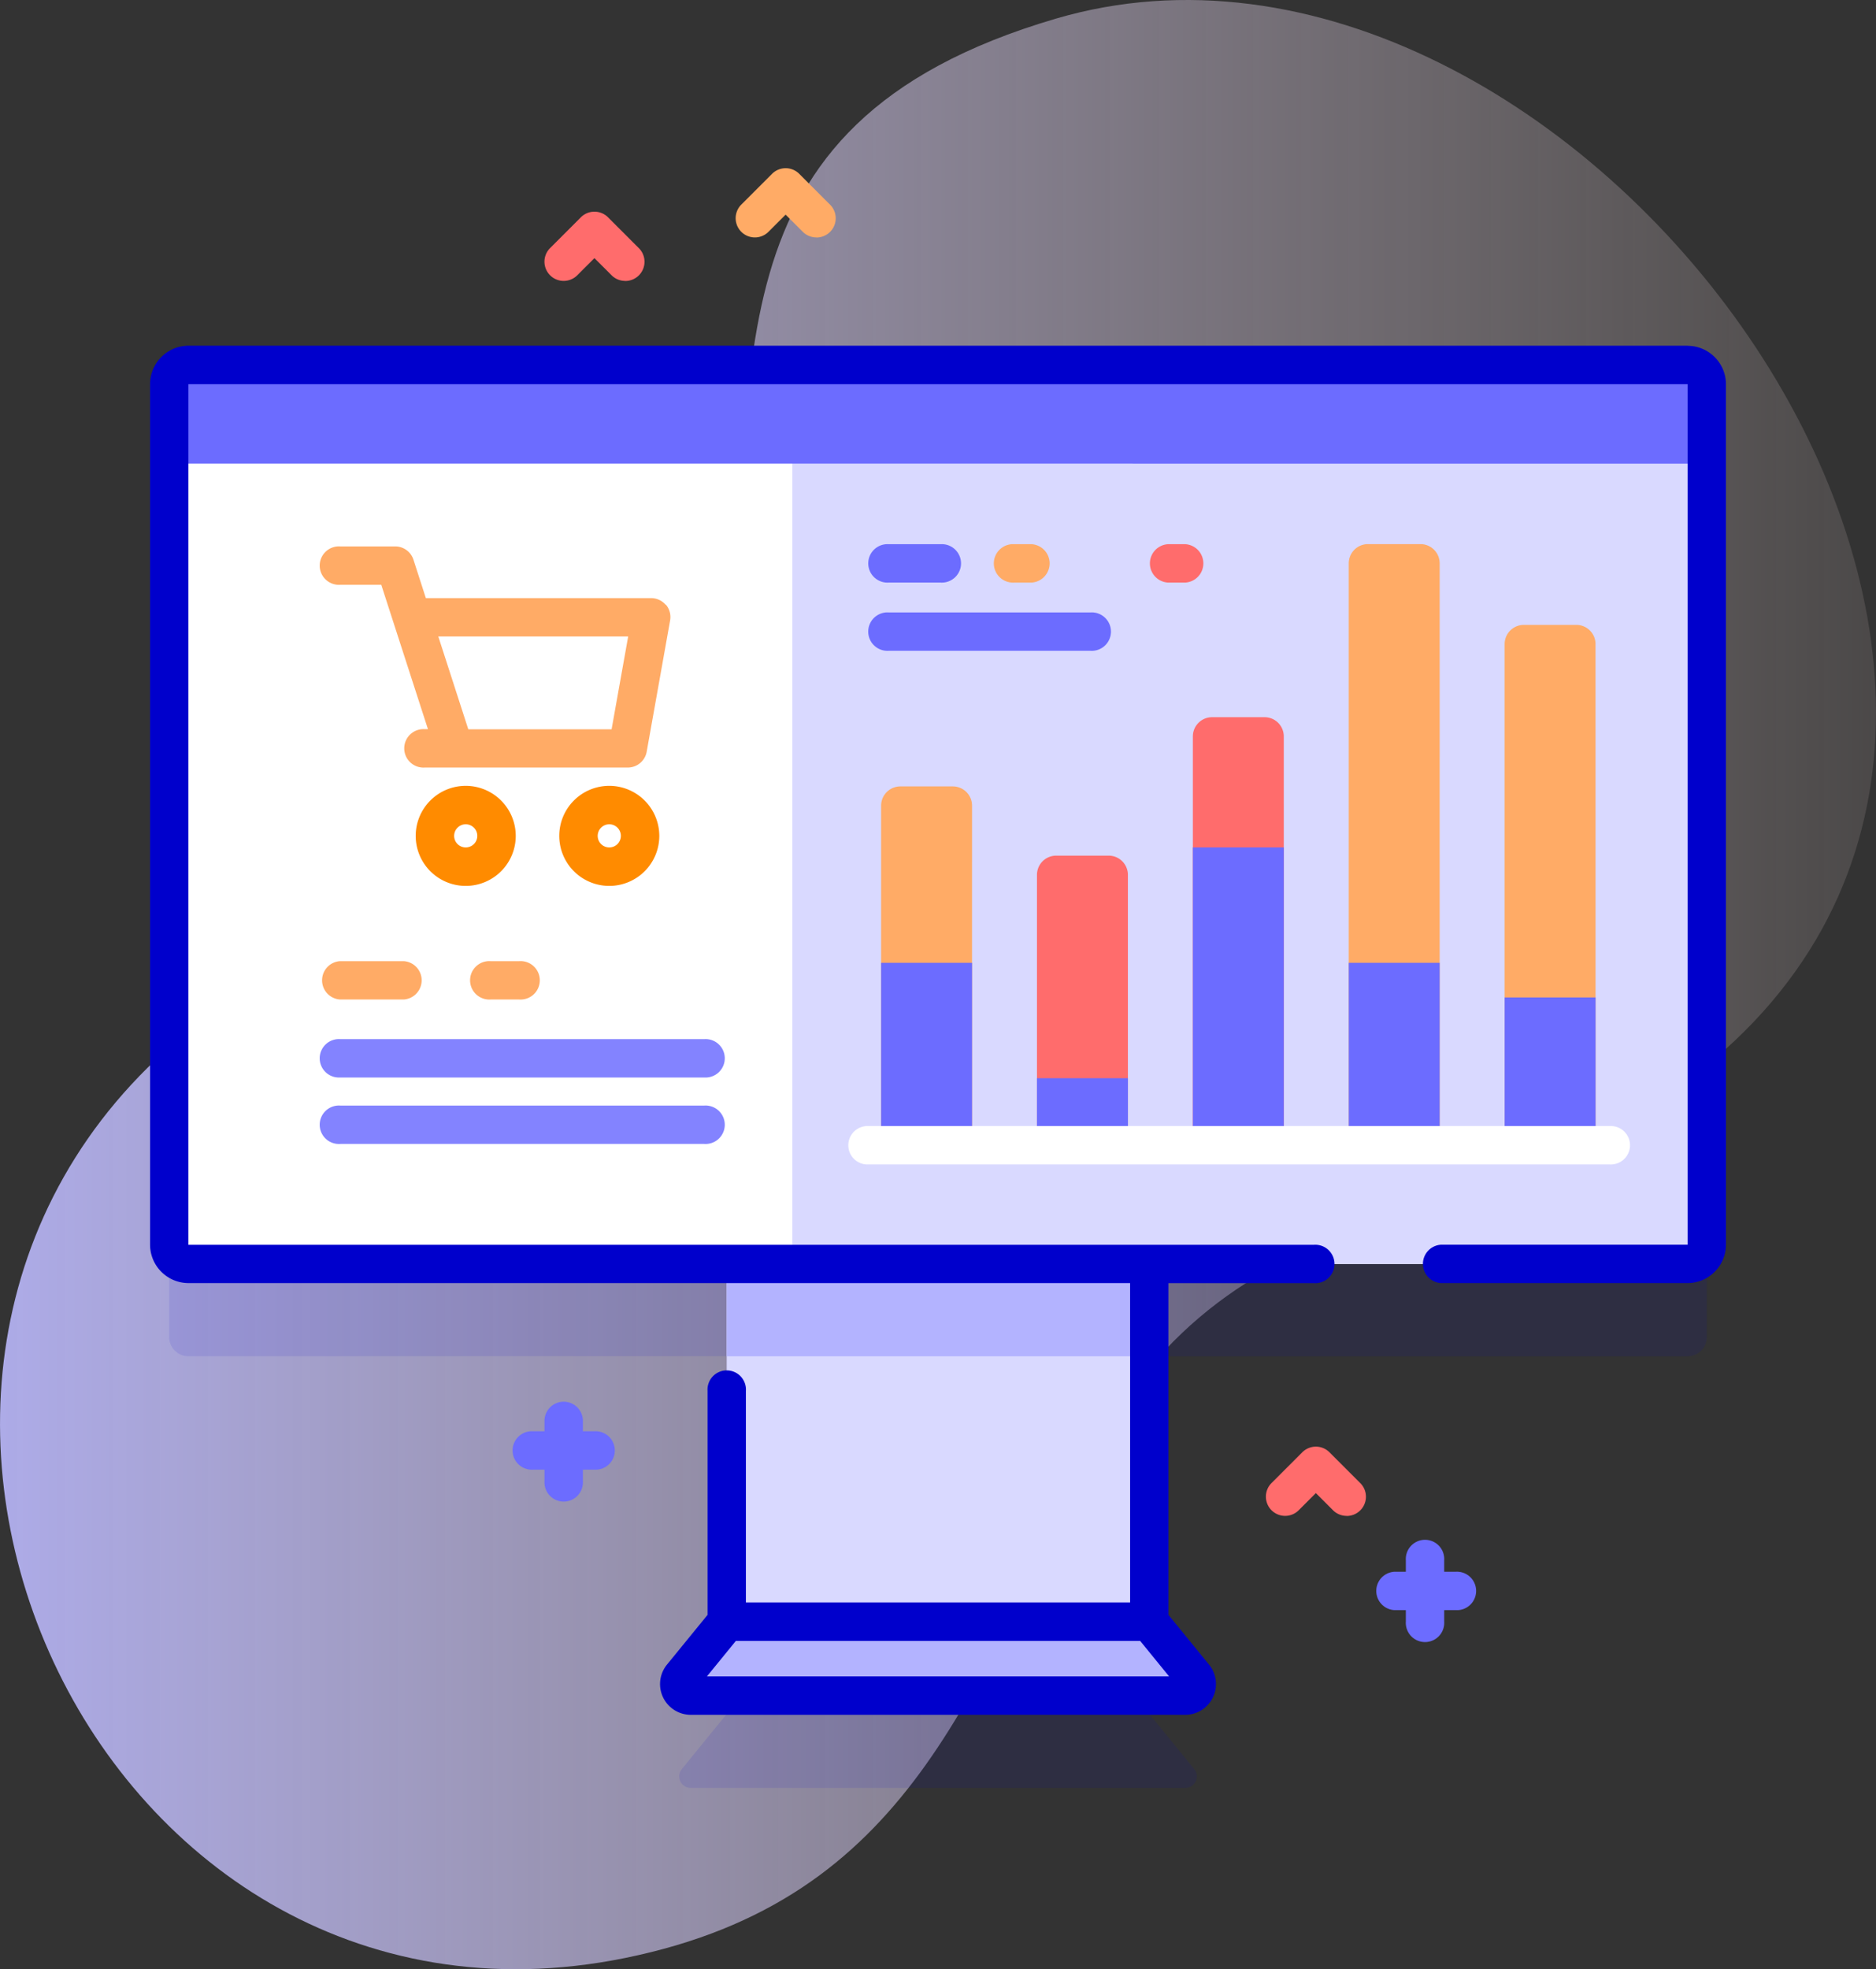 <svg xmlns="http://www.w3.org/2000/svg" xmlns:xlink="http://www.w3.org/1999/xlink" width="102.689" height="107.754" viewBox="0 0 102.689 107.754">
  <rect x="0" y="0" width="102.689" height="107.754" fill="#333333" stroke="none"/>
  <defs>
    <linearGradient id="linear-gradient" y1="0.5" x2="1" y2="0.5" gradientUnits="objectBoundingBox">
      <stop offset="0.006" stop-color="#b3b3ff"/>
      <stop offset="0.992" stop-color="#ffe8dc" stop-opacity="0"/>
    </linearGradient>
  </defs>
  <g id="_024-diagram-2" data-name="024-diagram-2" transform="translate(0 0)">
    <g id="Groupe_295" data-name="Groupe 295" transform="translate(0 0)">
      <path id="Tracé_736" data-name="Tracé 736" d="M69.817,1.024c-19.857,5.839-15.874,19.7-18.1,35.049C48.95,55.236,36.97,45.411,23.206,55.759-.587,73.648,16.7,113.138,46.244,107.14c15.69-3.184,18.9-14.752,25.3-27.112C79.818,64.04,93.545,68.4,105.858,57.961,130.83,36.792,97.987-7.259,69.817,1.024Z" transform="translate(-12.034 0)" fill="url(#linear-gradient)"/>
    </g>
    <g id="Groupe_331" data-name="Groupe 331" transform="translate(8.209 9.204)">
      <g id="Groupe_302" data-name="Groupe 302" transform="translate(0 9.713)">
        <g id="Groupe_300" data-name="Groupe 300">
          <path id="Tracé_737" data-name="Tracé 737" d="M139.153,118.888H57.091a1.052,1.052,0,0,0-1.052,1.052v47.087a1.052,1.052,0,0,0,1.052,1.052H86.556v19.579h0L84.1,190.67a.631.631,0,0,0,.489,1.03h27.069a.631.631,0,0,0,.489-1.03l-2.456-3.011h0V168.08h29.464a1.052,1.052,0,0,0,1.052-1.052V119.94A1.052,1.052,0,0,0,139.153,118.888Z" transform="translate(-54.987 -112.785)" fill="#00c" opacity="0.1"/>
          <g id="Groupe_299" data-name="Groupe 299">
            <g id="Groupe_298" data-name="Groupe 298">
              <g id="Groupe_297" data-name="Groupe 297" transform="translate(28.968 47.715)">
                <g id="Groupe_296" data-name="Groupe 296" transform="translate(2.6)">
                  <path id="Tracé_738" data-name="Tracé 738" d="M201.04,316.607h23.134v22.109H201.04Z" transform="translate(-201.04 -316.607)" fill="#d9d9ff"/>
                  <path id="Tracé_739" data-name="Tracé 739" d="M201.04,316.607h23.134v7.581H201.04Z" transform="translate(-201.04 -316.607)" fill="#b3b3ff"/>
                </g>
                <path id="Tracé_740" data-name="Tracé 740" d="M216.876,424.664l-2.456-3.011H191.285l-2.456,3.011a.631.631,0,0,0,.489,1.03h27.069A.631.631,0,0,0,216.876,424.664Z" transform="translate(-188.685 -399.545)" fill="#b3b3ff"/>
              </g>
              <path id="Tracé_741" data-name="Tracé 741" d="M139.153,144.08H57.091a1.052,1.052,0,0,1-1.052-1.052V95.94a1.052,1.052,0,0,1,1.052-1.052h82.062a1.052,1.052,0,0,1,1.052,1.052v47.087A1.052,1.052,0,0,1,139.153,144.08Z" transform="translate(-54.987 -93.836)" fill="#fff"/>
              <path id="Tracé_742" data-name="Tracé 742" d="M267.107,94.888H218.1V144.08h49.007a1.052,1.052,0,0,0,1.052-1.052V95.94A1.052,1.052,0,0,0,267.107,94.888Z" transform="translate(-182.941 -93.836)" fill="#d9d9ff"/>
              <path id="Tracé_743" data-name="Tracé 743" d="M140.206,100.289V95.94a1.052,1.052,0,0,0-1.052-1.052H57.091a1.052,1.052,0,0,0-1.052,1.052v4.348Z" transform="translate(-54.987 -93.836)" fill="#6c6cff"/>
              <path id="Tracé_744" data-name="Tracé 744" d="M135.206,89.888H53.145a2.107,2.107,0,0,0-2.1,2.1V139.08a2.107,2.107,0,0,0,2.1,2.1H104.69v17.473H83.661V147.074a1.052,1.052,0,1,0-2.1,0v12.261l-2.22,2.721a1.683,1.683,0,0,0,1.3,2.748H107.71a1.683,1.683,0,0,0,1.3-2.748l-2.22-2.721V141.184h7.972a1.052,1.052,0,1,0,0-2.1H53.145V91.993h82.062V139.08h-13.5a1.052,1.052,0,0,0,0,2.1h13.5a2.107,2.107,0,0,0,2.1-2.1V91.993a2.107,2.107,0,0,0-2.1-2.1ZM81.528,162.7l1.58-1.937h22.136l1.58,1.937Z" transform="translate(-51.04 -89.888)" fill="#00c"/>
            </g>
          </g>
        </g>
        <path id="Tracé_745" data-name="Tracé 745" d="M374.077,402.34h-.631v-.631a1.052,1.052,0,1,0-2.1,0v.631h-.631a1.052,1.052,0,0,0,0,2.1h.631v.631a1.052,1.052,0,1,0,2.1,0v-.631h.631a1.052,1.052,0,1,0,0-2.1Z" transform="translate(-302.602 -335.253)" fill="#6c6cff"/>
        <g id="Groupe_301" data-name="Groupe 301" transform="translate(61.084 60.242)">
          <path id="Tracé_746" data-name="Tracé 746" d="M345.7,379.92a1.049,1.049,0,0,1-.744-.308l-.939-.939-.939.939a1.052,1.052,0,0,1-1.488-1.488l1.684-1.684a1.052,1.052,0,0,1,1.488,0l1.684,1.684a1.052,1.052,0,0,1-.744,1.8Z" transform="translate(-341.282 -376.132)" fill="#ff6c6c"/>
        </g>
      </g>
      <g id="Groupe_309" data-name="Groupe 309" transform="translate(9.356 20.698)">
        <g id="Groupe_304" data-name="Groupe 304">
          <path id="Tracé_747" data-name="Tracé 747" d="M114.378,145.283a1.052,1.052,0,0,0-.807-.377h-12.33l-.678-2.1a1.053,1.053,0,0,0-1-.729H96.547a1.052,1.052,0,1,0,0,2.1H98.8l2.555,7.9h-.181a1.052,1.052,0,1,0,0,2.1h11.119a1.052,1.052,0,0,0,1.036-.867l1.282-7.182a1.053,1.053,0,0,0-.229-.861Zm-2.97,6.8h-7.845l-1.641-5.077h10.393Z" transform="translate(-95.495 -142.08)" fill="#ffab66"/>
          <g id="Groupe_303" data-name="Groupe 303" transform="translate(5.19 13.098)">
            <path id="Tracé_748" data-name="Tracé 748" d="M122.893,204.318a2.738,2.738,0,1,0,2.738,2.738A2.742,2.742,0,0,0,122.893,204.318Zm0,3.372a.634.634,0,1,1,.634-.634A.635.635,0,0,1,122.893,207.69Z" transform="translate(-120.155 -204.318)" fill="#ff8b00"/>
            <path id="Tracé_749" data-name="Tracé 749" d="M160.229,204.318a2.738,2.738,0,1,0,2.738,2.738A2.742,2.742,0,0,0,160.229,204.318Zm0,3.372a.634.634,0,1,1,.634-.634A.635.635,0,0,1,160.229,207.69Z" transform="translate(-149.633 -204.318)" fill="#ff8b00"/>
          </g>
        </g>
        <g id="Groupe_308" data-name="Groupe 308" transform="translate(0 22.685)">
          <g id="Groupe_305" data-name="Groupe 305">
            <path id="Tracé_750" data-name="Tracé 750" d="M96.547,251.976h3.477a1.052,1.052,0,0,0,0-2.1H96.547a1.052,1.052,0,0,0,0,2.1Z" transform="translate(-95.495 -249.871)" fill="#ffab66"/>
          </g>
          <g id="Groupe_306" data-name="Groupe 306" transform="translate(8.231)">
            <path id="Tracé_751" data-name="Tracé 751" d="M135.657,251.976h1.583a1.052,1.052,0,1,0,0-2.1h-1.583a1.052,1.052,0,1,0,0,2.1Z" transform="translate(-134.605 -249.871)" fill="#ffab66"/>
          </g>
          <g id="Groupe_307" data-name="Groupe 307" transform="translate(0 4.267)">
            <path id="Tracé_752" data-name="Tracé 752" d="M96.547,272.252h19.939a1.052,1.052,0,1,0,0-2.1H96.547a1.052,1.052,0,1,0,0,2.1Z" transform="translate(-95.495 -270.147)" fill="#8383ff"/>
          </g>
          <path id="Tracé_753" data-name="Tracé 753" d="M96.547,289.528h19.939a1.052,1.052,0,1,0,0-2.1H96.547a1.052,1.052,0,1,0,0,2.1" transform="translate(-95.495 -279.52)" fill="#8383ff"/>
        </g>
      </g>
      <g id="Groupe_328" data-name="Groupe 328" transform="translate(38.161 20.569)">
        <g id="Groupe_317" data-name="Groupe 317" transform="translate(1.859)">
          <g id="Groupe_313" data-name="Groupe 313" transform="translate(0 9.471)">
            <g id="Groupe_310" data-name="Groupe 310" transform="translate(0 3.788)">
              <path id="Tracé_754" data-name="Tracé 754" d="M246.176,224.1H241.2V205.52a1.052,1.052,0,0,1,1.052-1.052h2.873a1.052,1.052,0,0,1,1.052,1.052Z" transform="translate(-241.198 -204.468)" fill="#ffab66"/>
              <path id="Tracé_755" data-name="Tracé 755" d="M241.2,250.331h4.978v9.98H241.2Z" transform="translate(-241.198 -240.679)" fill="#6c6cff"/>
            </g>
            <g id="Groupe_311" data-name="Groupe 311" transform="translate(8.533 7.576)">
              <path id="Tracé_756" data-name="Tracé 756" d="M286.72,238.312h-4.978V223.52a1.052,1.052,0,0,1,1.052-1.052h2.873a1.052,1.052,0,0,1,1.052,1.052Z" transform="translate(-281.742 -222.468)" fill="#ff6c6c"/>
              <path id="Tracé_757" data-name="Tracé 757" d="M281.742,280.331h4.978V284h-4.978Z" transform="translate(-281.742 -268.153)" fill="#6c6cff"/>
            </g>
            <g id="Groupe_312" data-name="Groupe 312" transform="translate(17.066)">
              <path id="Tracé_758" data-name="Tracé 758" d="M327.265,209.888h-4.978V187.52a1.052,1.052,0,0,1,1.052-1.052h2.873a1.052,1.052,0,0,1,1.052,1.052Z" transform="translate(-322.287 -186.468)" fill="#ff6c6c"/>
              <path id="Tracé_759" data-name="Tracé 759" d="M322.287,220.331h4.978v16.294h-4.978Z" transform="translate(-322.287 -213.204)" fill="#6c6cff"/>
            </g>
          </g>
          <g id="Groupe_316" data-name="Groupe 316" transform="translate(25.599)">
            <g id="Groupe_314" data-name="Groupe 314">
              <path id="Tracé_760" data-name="Tracé 760" d="M367.809,174.359h-4.978V142.52a1.052,1.052,0,0,1,1.052-1.052h2.873a1.052,1.052,0,0,1,1.052,1.052Z" transform="translate(-362.831 -141.468)" fill="#ffab66"/>
              <path id="Tracé_761" data-name="Tracé 761" d="M362.831,250.331h4.978v9.98h-4.978Z" transform="translate(-362.831 -227.42)" fill="#6c6cff"/>
            </g>
            <g id="Groupe_315" data-name="Groupe 315" transform="translate(8.533 4.42)">
              <path id="Tracé_762" data-name="Tracé 762" d="M408.354,190.939h-4.978V163.52a1.052,1.052,0,0,1,1.052-1.052H407.3a1.052,1.052,0,0,1,1.052,1.052Z" transform="translate(-403.376 -162.468)" fill="#ffab66"/>
              <path id="Tracé_763" data-name="Tracé 763" d="M403.376,259.331h4.978v8.086h-4.978Z" transform="translate(-403.376 -238.945)" fill="#6c6cff"/>
            </g>
          </g>
        </g>
        <g id="Groupe_326" data-name="Groupe 326" transform="translate(1.22)">
          <g id="Groupe_319" data-name="Groupe 319">
            <g id="Groupe_318" data-name="Groupe 318">
              <path id="Tracé_764" data-name="Tracé 764" d="M242.059,143.573h-2.845a1.052,1.052,0,1,1,0-2.1h2.845a1.052,1.052,0,1,1,0,2.1Z" transform="translate(-238.161 -141.468)" fill="#6c6cff"/>
            </g>
          </g>
          <g id="Groupe_321" data-name="Groupe 321" transform="translate(0 3.733)">
            <g id="Groupe_320" data-name="Groupe 320">
              <path id="Tracé_765" data-name="Tracé 765" d="M250.267,161.312H239.213a1.052,1.052,0,1,1,0-2.1h11.053a1.052,1.052,0,1,1,0,2.1Z" transform="translate(-238.161 -159.207)" fill="#6c6cff"/>
            </g>
          </g>
          <g id="Groupe_323" data-name="Groupe 323" transform="translate(6.874)">
            <g id="Groupe_322" data-name="Groupe 322">
              <path id="Tracé_766" data-name="Tracé 766" d="M272.826,143.573h-.951a1.052,1.052,0,1,1,0-2.1h.951a1.052,1.052,0,0,1,0,2.1Z" transform="translate(-270.822 -141.468)" fill="#ffab66"/>
            </g>
          </g>
          <g id="Groupe_325" data-name="Groupe 325" transform="translate(15.288)">
            <g id="Groupe_324" data-name="Groupe 324">
              <path id="Tracé_767" data-name="Tracé 767" d="M312.807,143.573h-.951a1.052,1.052,0,0,1,0-2.1h.951a1.052,1.052,0,0,1,0,2.1Z" transform="translate(-310.803 -141.468)" fill="#ff6c6c"/>
            </g>
          </g>
        </g>
        <g id="Groupe_327" data-name="Groupe 327" transform="translate(0 31.839)">
          <path id="Tracé_768" data-name="Tracé 768" d="M274.1,294.856H233.415a1.052,1.052,0,0,1,0-2.1H274.1a1.052,1.052,0,1,1,0,2.1Z" transform="translate(-232.363 -292.751)" fill="#fff"/>
        </g>
      </g>
      <path id="Tracé_769" data-name="Tracé 769" d="M150.056,365.816h-.631v-.631a1.052,1.052,0,0,0-2.1,0v.631h-.631a1.052,1.052,0,1,0,0,2.1h.631v.631a1.052,1.052,0,1,0,2.1,0v-.631h.631a1.052,1.052,0,1,0,0-2.1Z" transform="translate(-125.728 -296.702)" fill="#6c6cff"/>
      <g id="Groupe_329" data-name="Groupe 329" transform="translate(32.058)">
        <path id="Tracé_770" data-name="Tracé 770" d="M207.783,47.522a1.049,1.049,0,0,1-.744-.308l-.939-.939-.939.939a1.052,1.052,0,1,1-1.488-1.488l1.684-1.684a1.052,1.052,0,0,1,1.488,0l1.684,1.684a1.052,1.052,0,0,1-.744,1.8Z" transform="translate(-203.363 -43.734)" fill="#ffab66"/>
      </g>
      <g id="Groupe_330" data-name="Groupe 330" transform="translate(21.592 2.379)">
        <path id="Tracé_771" data-name="Tracé 771" d="M158.056,58.828a1.049,1.049,0,0,1-.744-.308l-.939-.939-.939.939a1.052,1.052,0,0,1-1.488-1.488l1.684-1.684a1.052,1.052,0,0,1,1.488,0l1.684,1.684a1.052,1.052,0,0,1-.744,1.8Z" transform="translate(-153.636 -55.04)" fill="#ff6c6c"/>
      </g>
    </g>
  </g>
</svg>